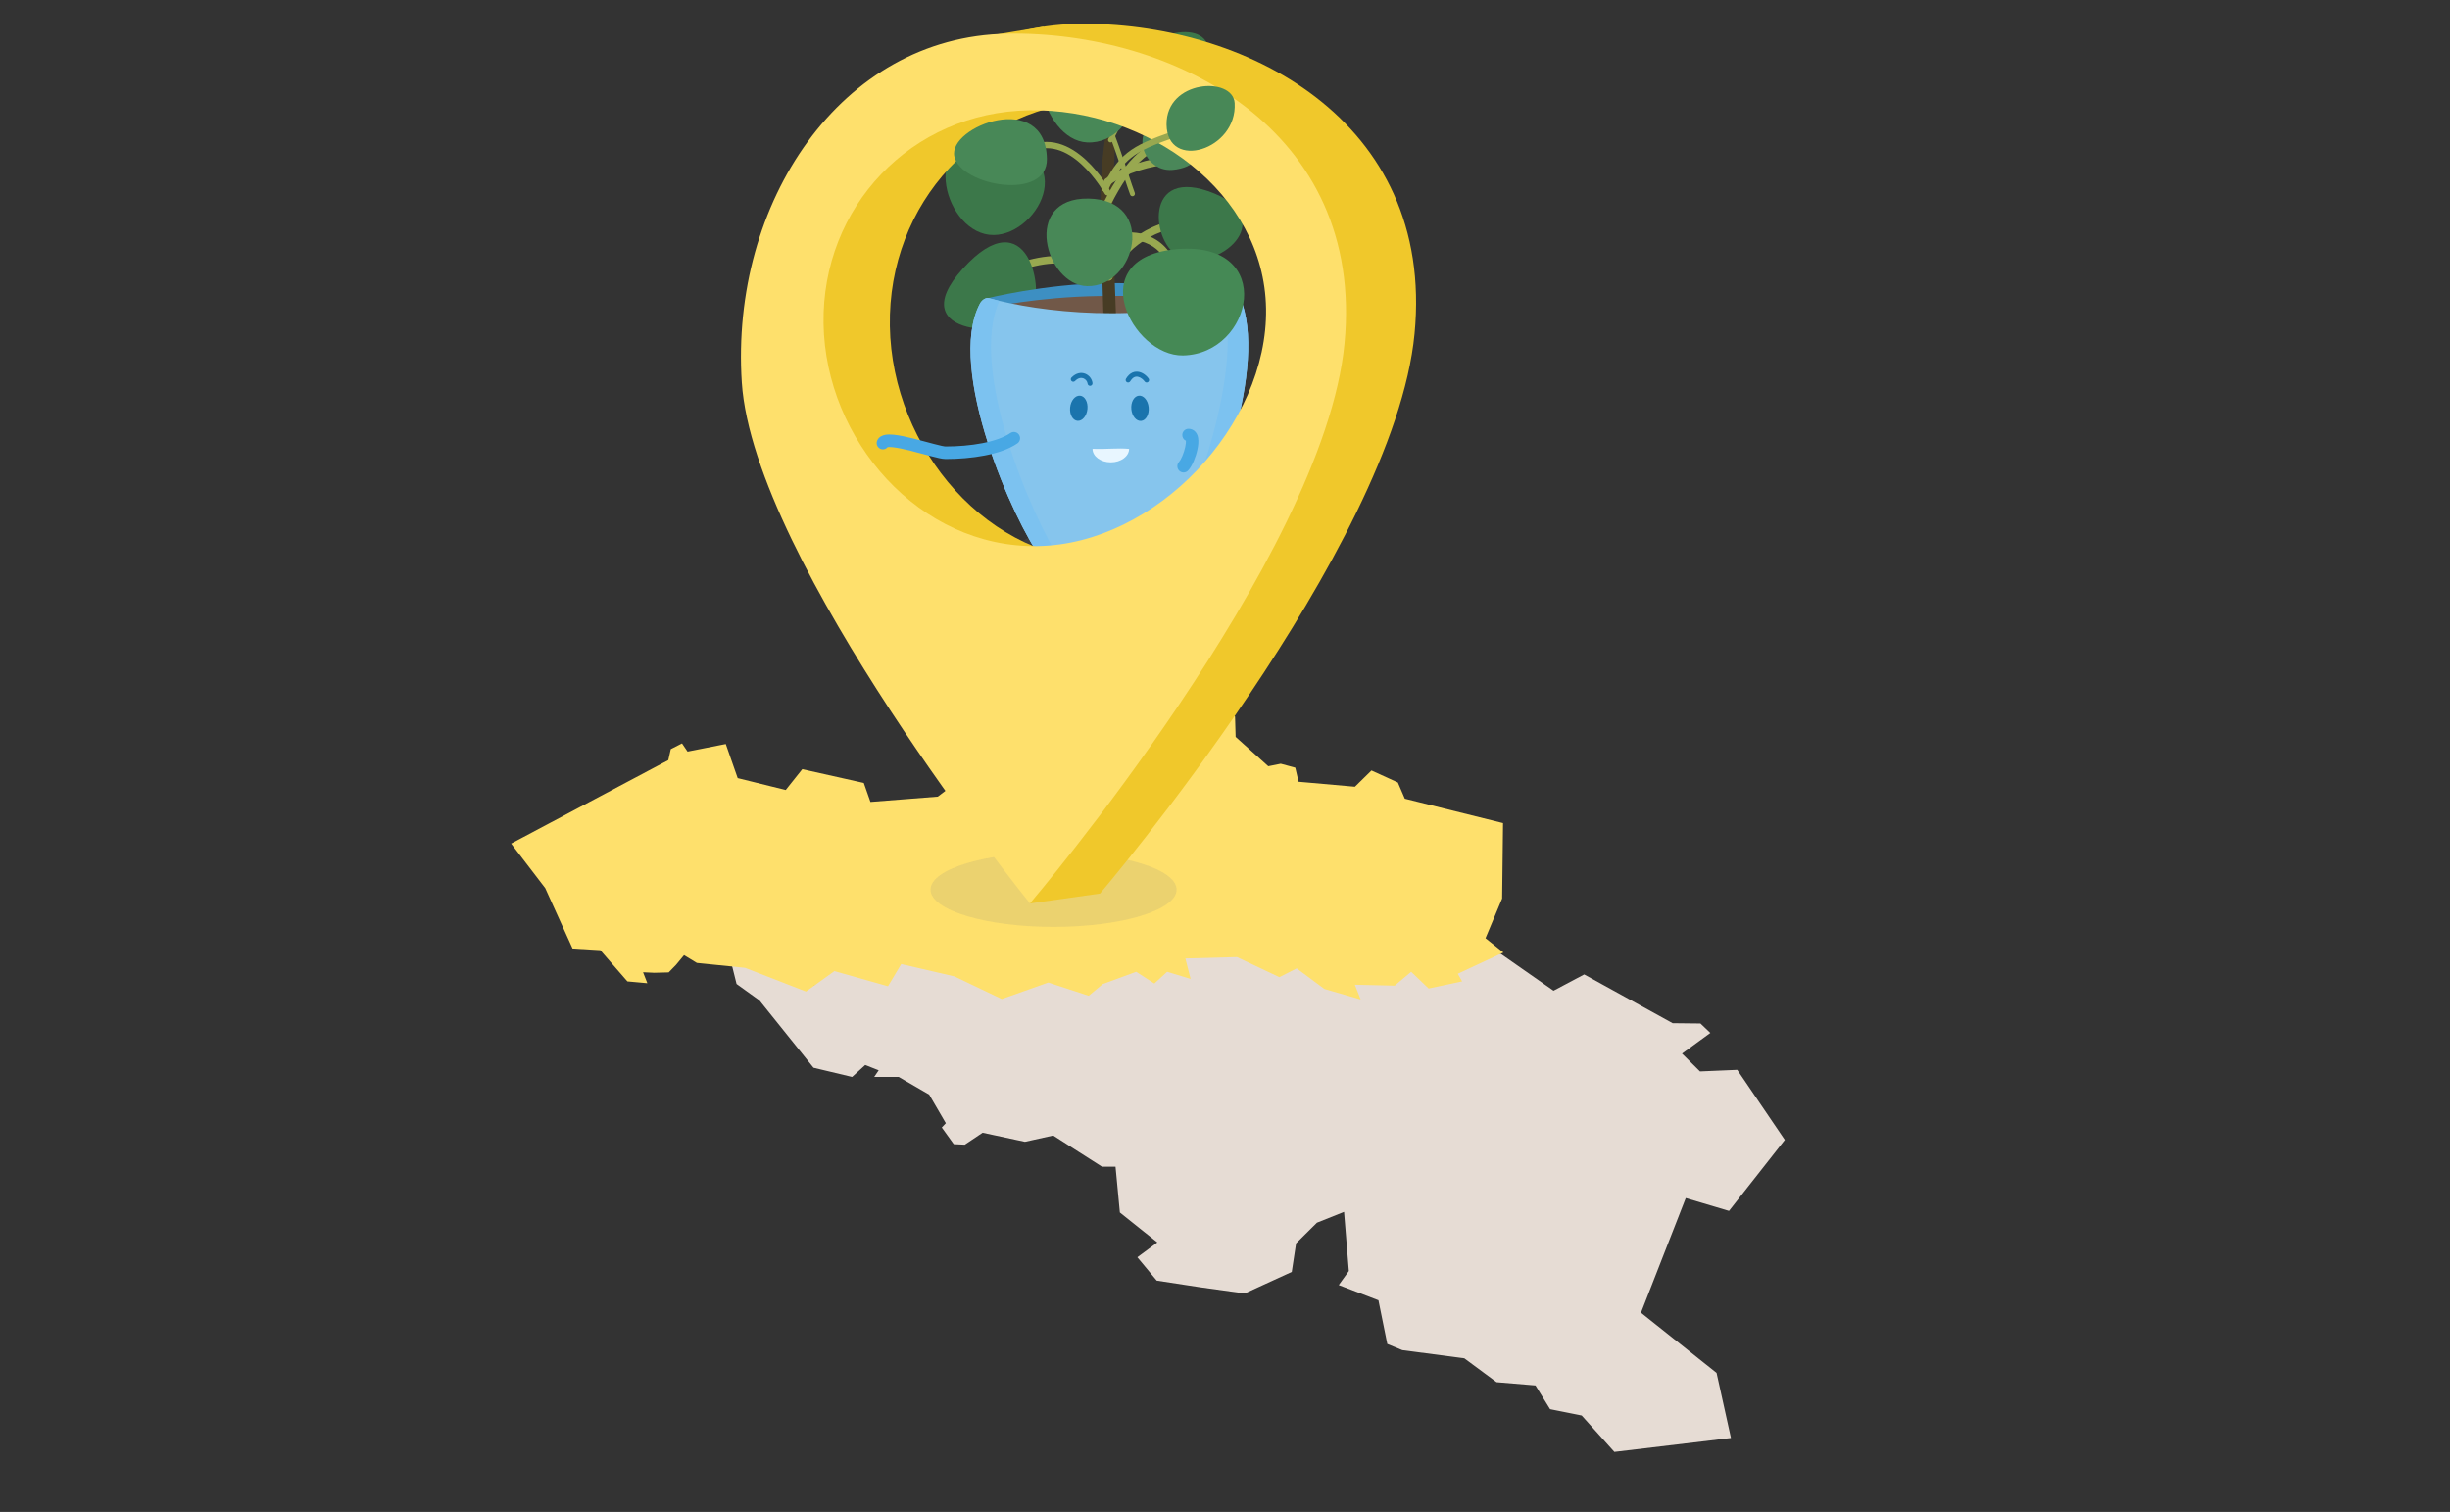 <svg width="862" height="532" viewBox="0 0 862 532" fill="none" xmlns="http://www.w3.org/2000/svg">
<rect x="0" y="0" width="862" height="532" fill="#333333" stroke="none"/>
<g clip-path="url(#clip0_7416_1752)">
<path d="M257.572 339.867L259.154 346.224L267.22 352.023L286.227 375.697L299.802 378.942L304.416 374.739L309.16 376.601L307.579 378.942H316.199L326.928 385.167L332.78 395.221L331.356 396.738L335.574 402.59L339.449 402.776L345.723 398.573L360.617 401.765L370.555 399.557L387.716 410.516H392.487L394.016 426.636L407.196 437.17L400.158 442.383L406.986 450.603L422.249 452.943L437.933 455.125L454.488 447.544L456.017 437.489L463.345 430.227L472.888 426.423L474.575 447.224L471.016 452.172L484.987 457.519L488.098 472.893L493.396 475.075L515.197 477.947L526.558 486.353L540.24 487.497L545.38 495.849L556.504 498.084L567.998 510.878L609.015 505.984L603.954 483.081L577.356 461.908L593.12 421.555L608.33 426.077L627.969 401.1L611.23 376.442L598.128 377L591.802 370.723L601.766 363.461L598.286 360.136L588.506 360.03L557.374 342.873L546.593 348.592L528.008 335.611L434.691 329.865L318.15 339.308L314.222 331.036L308.106 334.653L300.778 341.569L292.079 340.957L286.279 346.863L272.651 334.653L257.572 339.867Z" fill="#E6DCD4"/>
<path d="M227.758 345.958L220.746 345.32L211.203 334.334L201.45 333.749L191.828 312.495L179.834 296.828L235.139 267.461L236.009 263.604L239.963 261.583L241.914 264.456L255.358 261.796L259.549 273.792L276.447 277.968L282.272 270.653L303.915 275.495L306.261 282.171L329.959 280.309L347.489 266.983L345.538 262.062L354.475 260.439L358.798 263.232L367.365 263.392L361.618 256.742L358.824 250.89L375.616 246.128L376.881 255.571L390.299 256.422L397.601 244.878L406.353 247.937L407.803 255.731L418.268 259.109L424.436 244.878L434.533 252.14L434.743 259.295L446.237 269.616L450.613 268.738L455.727 270.121L456.887 275.069L476.71 276.825L482.536 271.106L491.815 275.335L494.266 281.027L528.825 289.619L528.509 316.166L522.657 330.131L528.957 335.158L512.903 342.633L514.432 345.32L502.649 347.82L496.507 341.941L490.708 346.809L476.684 346.49L478.74 351.677L465.981 347.98L456.228 340.744L450.138 343.83L435.218 336.781L417.055 337.26L418.901 344.442L410.65 341.941L406.142 346.064L399.763 341.941L388.006 346.251L383.05 350.374L368.841 345.719L352.471 351.517L335.811 343.564L317.095 339.228L312.429 347.022L293.581 341.702L283.59 348.884L262.159 340.558L245.183 338.829L240.675 336.089L237.881 339.468L235.271 342.154L230.21 342.287L226.255 342.101L227.758 345.958Z" fill="#FEE06C"/>
<path fill-rule="evenodd" clip-rule="evenodd" d="M363.518 91.081C372.572 89.032 382.505 89.584 390.954 96.377C391.518 96.83 391.611 97.658 391.162 98.227C390.712 98.796 389.891 98.89 389.328 98.436C381.697 92.302 372.663 91.71 364.089 93.651C355.497 95.595 347.509 100.06 342.229 103.804C341.639 104.222 340.826 104.079 340.411 103.484C339.997 102.889 340.139 102.067 340.729 101.649C346.177 97.786 354.481 93.127 363.518 91.081Z" fill="#98A850"/>
<path d="M362.621 110.92C357.006 119.06 316.594 119.087 338.711 94.588C361.54 69.291 368.314 102.648 362.621 110.92Z" fill="#3C784A"/>
<g opacity="0.15">
<path d="M366.259 187.741C356.136 190.454 351.998 196.28 364.176 199.684C376.909 202.983 395.15 202.238 408.621 200.775C415.712 199.897 433.136 197.078 424.306 189.656C409.122 182.394 382.866 183.405 366.233 187.741H366.259Z" fill="#808080"/>
</g>
<path fill-rule="evenodd" clip-rule="evenodd" d="M346.963 105.043C346.963 105.043 367.155 99.936 389.193 99.617C411.257 99.297 434.639 104.192 434.639 104.192C434.639 104.192 425.545 114.885 390.327 115.869C355.082 116.88 346.963 105.043 346.963 105.043Z" fill="#3D8FC2"/>
<path fill-rule="evenodd" clip-rule="evenodd" d="M348.333 108.208C348.333 108.208 364.835 104.484 386.873 104.164C408.937 103.845 434.322 105.521 434.322 105.521C434.322 105.521 425.544 118.848 390.299 119.858C355.055 120.869 348.307 108.208 348.307 108.208H348.333Z" fill="#715848"/>
<path d="M388.324 114.538C388.324 114.538 387.085 75.915 387.296 66.232C387.586 52.666 390.38 37.664 391.566 37.797C392.752 37.956 392.278 55.326 391.645 64.184C391.013 73.042 392.805 114.697 392.805 114.697L388.324 114.511V114.538Z" fill="#473C24"/>
<path d="M344.776 106.877C332.703 129.726 356.981 184.123 366.286 196.28C377.094 199.232 403.798 200.695 417.374 196.28C425.256 182.394 445.712 132.892 437.118 106.771C436.617 105.254 435.114 103.738 433.559 104.217C401.926 114.219 365.39 109.776 348.045 104.935C346.727 104.563 345.408 105.68 344.776 106.877Z" fill="#86C5ED"/>
<path d="M437.09 106.771C436.589 105.254 435.087 103.738 433.531 104.217C432.424 104.563 431.317 104.882 430.21 105.201C437.96 132.679 418.084 181.942 409.385 198.035C412.337 197.61 415.026 197.024 417.346 196.28C425.228 182.394 445.684 132.892 437.09 106.771Z" fill="#7CC2F0"/>
<path d="M351.629 105.866C350.363 105.574 349.151 105.254 348.017 104.935C346.699 104.563 345.381 105.68 344.748 106.877C332.675 129.726 356.954 184.123 366.259 196.28C368.183 196.812 370.635 197.29 373.403 197.689C362.7 181.277 340.742 129.514 351.629 105.893V105.866Z" fill="#7CC2F0"/>
<path d="M376.513 143.399C376.276 145.846 377.436 147.947 379.123 148.08C380.81 148.213 382.365 146.351 382.603 143.904C382.84 141.457 381.68 139.356 379.993 139.223C378.306 139.09 376.75 140.952 376.513 143.399Z" fill="#1A74AD"/>
<path d="M398.05 144.011C398.288 146.458 399.843 148.294 401.53 148.107C403.217 147.921 404.377 145.767 404.14 143.319C403.902 140.872 402.347 139.037 400.66 139.223C398.973 139.409 397.813 141.564 398.05 144.011Z" fill="#1A74AD"/>
<path fill-rule="evenodd" clip-rule="evenodd" d="M399.13 132.704C398.686 132.904 398.172 133.328 397.659 134.175C397.409 134.588 396.873 134.719 396.463 134.466C396.053 134.213 395.924 133.673 396.175 133.259C396.822 132.19 397.579 131.48 398.421 131.101C399.269 130.719 400.121 130.709 400.885 130.899C402.362 131.267 403.571 132.389 404.141 133.214C404.416 133.612 404.32 134.159 403.926 134.437C403.532 134.714 402.99 134.617 402.715 134.219C402.31 133.635 401.423 132.842 400.468 132.604C400.017 132.492 399.569 132.507 399.13 132.704Z" fill="#1A74AD"/>
<path fill-rule="evenodd" clip-rule="evenodd" d="M381.186 133.132C380.452 132.844 379.398 132.899 378.235 134.072C377.895 134.415 377.345 134.415 377.005 134.072C376.665 133.73 376.665 133.174 377.005 132.831C378.584 131.238 380.35 130.92 381.817 131.496C383.211 132.044 384.217 133.365 384.388 134.782C384.446 135.263 384.107 135.701 383.63 135.759C383.153 135.818 382.719 135.476 382.661 134.994C382.569 134.23 381.993 133.449 381.186 133.132Z" fill="#1A74AD"/>
<path d="M384.369 157.95C389.773 158.109 393.147 157.577 397.26 157.95C397.26 160.557 394.386 162.685 390.828 162.685C387.269 162.685 384.396 160.557 384.396 157.95H384.369Z" fill="#E8F6FF"/>
<path fill-rule="evenodd" clip-rule="evenodd" d="M402.552 55.551C398.165 59.171 394.305 65.202 390.828 72.047C390.499 72.694 389.713 72.949 389.071 72.618C388.43 72.286 388.177 71.493 388.505 70.845C392.014 63.938 396.075 57.494 400.901 53.512C403.33 51.508 405.998 50.09 408.923 49.586C411.862 49.079 414.963 49.511 418.215 51.048C418.868 51.357 419.149 52.141 418.843 52.799C418.538 53.458 417.761 53.742 417.108 53.433C414.284 52.098 411.721 51.775 409.363 52.182C406.991 52.591 404.729 53.755 402.552 55.551Z" fill="#98A850"/>
<path fill-rule="evenodd" clip-rule="evenodd" d="M420.454 78.139C420.474 78.888 419.889 79.512 419.146 79.532C404.038 79.942 393.903 90.281 391.416 97.835C391.181 98.546 390.42 98.931 389.716 98.695C389.011 98.459 388.63 97.691 388.864 96.98C391.701 88.362 402.813 77.261 419.074 76.82C419.816 76.8 420.434 77.391 420.454 78.139Z" fill="#98A850"/>
<path fill-rule="evenodd" clip-rule="evenodd" d="M412.934 57.612C404.625 58.382 396.234 60.761 390.436 65.035C389.854 65.464 389.038 65.336 388.613 64.748C388.188 64.161 388.315 63.337 388.897 62.908C395.224 58.245 404.14 55.783 412.695 54.99C421.245 54.197 429.683 55.05 435.122 57.243C435.791 57.513 436.117 58.279 435.85 58.954C435.582 59.629 434.823 59.958 434.154 59.688C429.233 57.705 421.248 56.842 412.934 57.612Z" fill="#98A850"/>
<path fill-rule="evenodd" clip-rule="evenodd" d="M413.64 16.26C413.927 16.649 413.846 17.199 413.461 17.488C404.325 24.336 398.718 35.296 391.495 49.633C391.277 50.065 390.754 50.237 390.325 50.018C389.897 49.798 389.727 49.27 389.944 48.837C397.114 34.606 402.895 23.222 412.423 16.078C412.809 15.789 413.354 15.87 413.64 16.26Z" fill="#98A850"/>
<path fill-rule="evenodd" clip-rule="evenodd" d="M376.055 22.902C376.302 22.486 376.836 22.35 377.248 22.599C379.981 24.249 382.476 27.379 384.729 31.16C386.994 34.965 389.072 39.533 390.93 44.178C392.79 48.826 394.438 53.575 395.838 57.747C396.27 59.033 396.677 60.261 397.059 61.414C397.921 64.016 398.656 66.233 399.259 67.867C399.427 68.321 399.198 68.827 398.748 68.996C398.297 69.165 397.796 68.934 397.629 68.48C397.015 66.817 396.264 64.553 395.396 61.933C395.016 60.786 394.614 59.572 394.19 58.31C392.793 54.148 391.158 49.437 389.317 44.835C387.475 40.23 385.436 35.757 383.237 32.065C381.025 28.351 378.71 25.528 376.355 24.106C375.943 23.857 375.809 23.318 376.055 22.902Z" fill="#98A850"/>
<path fill-rule="evenodd" clip-rule="evenodd" d="M404.267 85.968C400.504 84.083 395.542 83.717 389.97 85.57C389.285 85.798 388.547 85.423 388.322 84.732C388.096 84.041 388.468 83.297 389.153 83.069C395.258 81.039 400.946 81.365 405.427 83.609C409.921 85.86 413.087 89.987 414.194 95.301C414.342 96.012 413.891 96.711 413.185 96.86C412.48 97.01 411.788 96.554 411.64 95.843C410.691 91.287 408.018 87.847 404.267 85.968Z" fill="#98A850"/>
<path d="M415.209 90.412C405.06 86.263 401.897 57.668 427.23 68.068C449.821 77.352 428.785 95.972 415.209 90.412Z" fill="#3C784A"/>
<path d="M424.725 15.373C429.892 27.157 409.726 40.962 401.554 27.503C394.199 15.373 420.349 5.398 424.725 15.373Z" fill="#3C784A"/>
<path d="M346.487 82.326C330.196 78.282 324.133 43.676 351.864 49.608C381.889 56.018 362.672 86.369 346.487 82.326Z" fill="#3C784A"/>
<path d="M382.496 100.678C367.76 100.359 359.325 69.45 382.997 69.875C407.144 70.328 399.736 101.051 382.496 100.678Z" fill="#488857"/>
<path d="M382.523 50.113C366.205 49.368 356.689 13.299 382.892 14.389C409.648 15.507 401.608 50.965 382.523 50.113Z" fill="#488857"/>
<path d="M453.802 60.727C453.222 73.362 422.854 74.931 425.754 56.631C428.39 40.006 454.382 48.385 453.802 60.727Z" fill="#3C784A"/>
<path d="M412.6 59.769C401.291 60.806 396.388 42.585 411.177 41.681C424.647 40.856 428.39 58.332 412.6 59.769Z" fill="#4A8759"/>
<path d="M416.238 125.072C398.233 125.417 380.308 90.279 414.392 87.645C449.241 84.959 441.017 124.566 416.238 125.072Z" fill="#458955"/>
<path opacity="0.15" d="M370.687 326.143C394.592 326.143 413.971 320.271 413.971 313.029C413.971 305.786 394.592 299.915 370.687 299.915C346.781 299.915 327.402 305.786 327.402 313.029C327.402 320.271 346.781 326.143 370.687 326.143Z" fill="#808080"/>
<path d="M333.332 14.977L367.153 21.095V9.391L333.332 14.977Z" fill="#F0C82B"/>
<path d="M362.408 317.895L387.029 314.41L381.704 276.585L362.408 317.895Z" fill="#F0C82B"/>
<path d="M378.91 8.405C320.468 9.363 272.438 68.761 276.577 131.989C280.716 195.217 387.029 314.412 387.029 314.412C387.029 314.412 490.416 193.063 497.692 117.439C504.968 41.842 437.352 7.421 378.91 8.379V8.405ZM390.693 197.398C347.83 198.117 313.799 157.951 313.087 114.726C312.375 71.474 344.694 36.229 387.556 35.511C430.419 34.793 469.697 64.877 470.382 108.129C471.094 151.38 433.53 196.707 390.667 197.398H390.693Z" fill="#F0C82B"/>
<path d="M354.289 11.862C295.847 12.82 256.886 71.34 260.998 134.568C265.137 197.796 362.382 317.869 362.382 317.869C362.382 317.869 465.769 196.52 473.045 120.896C480.321 45.299 412.705 10.878 354.263 11.836L354.289 11.862ZM365.097 192.157C323.473 192.849 290.417 154.837 289.758 113.873C289.099 72.909 320.495 39.5 362.118 38.808C403.742 38.117 444.786 67.643 445.445 108.607C446.104 149.571 406.721 191.466 365.097 192.157Z" fill="#FEE06C"/>
<path fill-rule="evenodd" clip-rule="evenodd" d="M417.255 155.092C417.28 155.574 417.216 156.315 417.014 157.258C416.781 158.344 416.407 159.507 415.977 160.512C415.525 161.568 415.098 162.246 414.84 162.519C414.007 163.402 414.04 164.8 414.915 165.641C415.79 166.482 417.175 166.448 418.009 165.565C418.805 164.721 419.478 163.47 419.995 162.262C420.534 161.002 420.997 159.566 421.291 158.191C421.575 156.866 421.749 155.388 421.55 154.132C421.451 153.504 421.226 152.717 420.674 152.049C420.05 151.293 419.157 150.875 418.164 150.875C416.956 150.875 415.976 151.863 415.976 153.083C415.976 153.975 416.501 154.744 417.255 155.092ZM417.2 154.696C417.2 154.696 417.201 154.698 417.202 154.702C417.2 154.698 417.2 154.696 417.2 154.696Z" fill="#48A8E4"/>
<path fill-rule="evenodd" clip-rule="evenodd" d="M358.52 152.95C359.204 153.955 358.951 155.33 357.955 156.02C354.98 158.082 350.825 159.432 346.453 160.279C342.035 161.134 337.189 161.515 332.675 161.515C332.013 161.515 331.18 161.366 330.388 161.196C329.545 161.015 328.55 160.766 327.484 160.486C326.71 160.283 325.9 160.064 325.067 159.839C323.559 159.433 321.975 159.006 320.391 158.611C317.932 157.999 315.659 157.514 313.962 157.353C313.169 157.278 312.628 157.288 312.303 157.335C311.697 158.053 310.677 158.323 309.774 157.931C308.664 157.449 308.15 156.151 308.628 155.031C309.235 153.604 310.607 153.161 311.421 153.008C312.325 152.838 313.363 152.862 314.371 152.957C316.416 153.151 318.959 153.707 321.439 154.324C323.057 154.727 324.726 155.177 326.264 155.592C327.085 155.813 327.868 156.024 328.586 156.212C329.638 156.488 330.555 156.718 331.298 156.877C332.092 157.048 332.521 157.1 332.675 157.1C336.967 157.1 341.531 156.736 345.628 155.942C349.77 155.14 353.234 153.936 355.478 152.38C356.474 151.69 357.836 151.945 358.52 152.95ZM312.079 157.385C312.078 157.385 312.088 157.38 312.112 157.373C312.092 157.382 312.08 157.386 312.079 157.385Z" fill="#48A8E4"/>
<path fill-rule="evenodd" clip-rule="evenodd" d="M413.955 46.999C414.145 47.578 413.834 48.203 413.26 48.394C405.824 50.878 401.293 52.871 397.967 55.527C394.67 58.16 392.47 61.514 389.859 66.928C389.595 67.476 388.94 67.705 388.397 67.438C387.854 67.171 387.627 66.51 387.892 65.962C390.553 60.444 392.927 56.736 396.609 53.796C400.261 50.879 405.115 48.789 412.573 46.298C413.146 46.107 413.765 46.421 413.955 46.999Z" fill="#98A850"/>
<path fill-rule="evenodd" clip-rule="evenodd" d="M390.625 67.136C390.625 67.136 390.626 67.137 389.667 67.669L390.626 67.137C390.917 67.671 390.724 68.342 390.195 68.636C389.666 68.93 389.001 68.736 388.709 68.202C388.709 68.202 388.709 68.202 388.709 68.202L388.708 68.2L388.703 68.19L388.678 68.145C388.655 68.105 388.62 68.043 388.573 67.962C388.48 67.799 388.339 67.559 388.153 67.255C387.782 66.647 387.231 65.783 386.521 64.772C385.098 62.746 383.049 60.152 380.532 57.839C375.464 53.183 368.815 49.912 361.518 54.004C360.99 54.3 360.324 54.108 360.031 53.576C359.737 53.043 359.927 52.371 360.455 52.074C369.002 47.282 376.692 51.326 382.005 56.206C384.677 58.661 386.828 61.39 388.306 63.496C389.048 64.551 389.624 65.455 390.016 66.097C390.212 66.419 390.363 66.675 390.465 66.853C390.516 66.942 390.556 67.011 390.582 67.059L390.613 67.114L390.622 67.13L390.625 67.136Z" fill="#98A850"/>
<path d="M335.785 55.087C333.387 44.447 367.919 31.386 368.341 55.885C368.605 70.834 338.132 65.461 335.785 55.087Z" fill="#488857"/>
<path d="M434.401 36.281C435.35 52.853 410.676 60.221 410.439 43.862C410.228 28.035 433.847 26.758 434.401 36.281Z" fill="#488857"/>
</g>
<defs>
<clipPath id="clip0_7416_1752">
<rect width="862" height="532" fill="white"/>
</clipPath>
</defs>
</svg>
